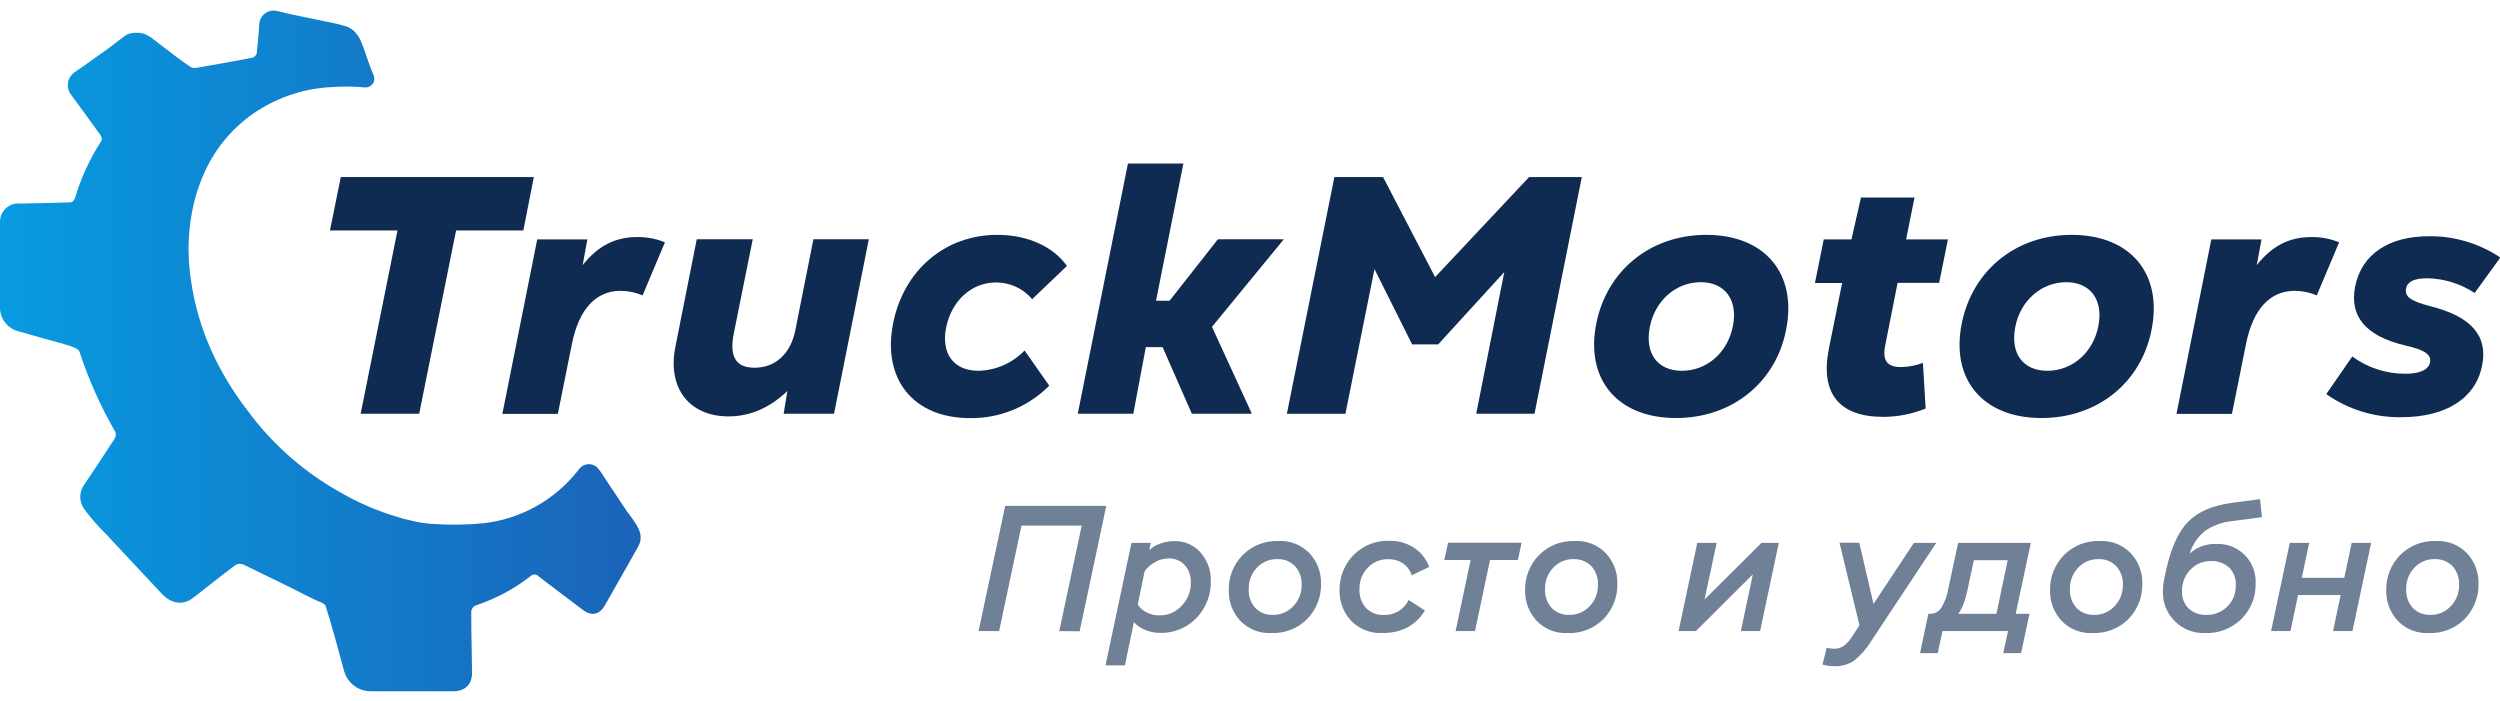 <?xml version="1.0" encoding="UTF-8"?> <svg xmlns="http://www.w3.org/2000/svg" width="157" height="44" viewBox="0 0 157 44" fill="none"><g clip-path="url(#clip0_400_1104)"><path d="M33.524 11.12L32.865 14.474H28.642L26.325 25.982H22.649L24.962 14.474H20.721L21.401 11.12H33.524Z" fill="#102B51"></path><path d="M41.757 15.217L40.355 18.55C39.92 18.367 39.453 18.27 38.981 18.263C37.406 18.263 36.355 19.432 35.922 21.575L35.032 25.992H31.549L33.737 15.036H36.888L36.592 16.648C37.568 15.419 38.651 14.886 40.032 14.886C40.623 14.88 41.21 14.993 41.757 15.217Z" fill="#102B51"></path><path d="M51.081 15.025H54.563L52.378 25.982H49.213L49.447 24.558C48.341 25.609 47.112 26.15 45.752 26.15C43.267 26.15 41.889 24.346 42.419 21.756L43.756 15.025H47.273L46.085 20.926C45.786 22.392 46.212 23.093 47.38 23.093C48.693 23.093 49.652 22.224 49.949 20.729L51.081 15.025Z" fill="#102B51"></path><path d="M56.091 20.291C56.751 16.979 59.34 14.749 62.631 14.749C64.543 14.749 66.155 15.493 67.003 16.703L64.818 18.789C64.54 18.457 64.193 18.191 63.8 18.009C63.407 17.828 62.979 17.735 62.547 17.738C61.018 17.738 59.766 18.883 59.424 20.54C59.083 22.197 59.878 23.285 61.454 23.285C62.547 23.258 63.586 22.8 64.343 22.011L65.892 24.22C65.243 24.875 64.469 25.394 63.615 25.744C62.762 26.094 61.846 26.269 60.924 26.258C57.323 26.258 55.39 23.778 56.091 20.291Z" fill="#102B51"></path><path d="M80.626 15.025L76.112 20.525L78.617 25.982H74.848L73.01 21.798H71.959L71.171 25.982H67.684L70.835 10.269H74.318L72.598 18.888H73.448L76.484 15.025H80.626Z" fill="#102B51"></path><path d="M96.026 11.12H99.338L96.368 25.982H92.707L94.469 17.084L90.317 21.628H88.681L86.317 16.9L84.492 25.987H80.815L83.799 11.12H86.856L90.125 17.402L96.026 11.12Z" fill="#102B51"></path><path d="M100.252 20.291C100.932 16.958 103.666 14.749 107.151 14.749C110.846 14.749 112.884 17.192 112.162 20.737C111.503 24.049 108.748 26.252 105.263 26.252C101.568 26.258 99.535 23.815 100.252 20.291ZM108.829 20.462C109.147 18.825 108.32 17.722 106.812 17.722C105.236 17.722 103.923 18.888 103.606 20.546C103.288 22.203 104.094 23.285 105.623 23.285C107.193 23.285 108.511 22.137 108.829 20.462Z" fill="#102B51"></path><path d="M119.169 17.764L118.404 21.628C118.192 22.625 118.489 23.051 119.381 23.051C119.853 23.044 120.319 22.955 120.76 22.788L120.931 25.654C120.082 26.001 119.173 26.18 118.255 26.179C115.495 26.179 114.284 24.692 114.859 21.869L115.686 17.772H113.979L114.531 15.033H116.272L116.868 12.407H120.23L119.704 15.033H122.331L121.779 17.764H119.169Z" fill="#102B51"></path><path d="M123.203 20.291C123.88 16.958 126.617 14.749 130.102 14.749C133.797 14.749 135.835 17.192 135.113 20.737C134.454 24.049 131.699 26.252 128.214 26.252C124.519 26.258 122.481 23.815 123.203 20.291ZM131.78 20.462C132.098 18.825 131.271 17.722 129.763 17.722C128.188 17.722 126.874 18.888 126.557 20.546C126.239 22.203 127.045 23.285 128.574 23.285C130.144 23.285 131.46 22.137 131.78 20.462Z" fill="#102B51"></path><path d="M146.897 15.217L145.494 18.55C145.058 18.366 144.589 18.269 144.116 18.263C142.54 18.263 141.489 19.432 141.056 21.575L140.166 25.992H136.683L138.871 15.036H142.023L141.726 16.648C142.703 15.419 143.785 14.886 145.166 14.886C145.759 14.88 146.348 14.992 146.897 15.217Z" fill="#102B51"></path><path d="M146.088 24.75L147.724 22.387C148.689 23.097 149.858 23.477 151.057 23.471C151.992 23.471 152.522 23.209 152.606 22.749C152.69 22.289 152.33 21.985 151.057 21.698C148.551 21.105 147.532 19.86 147.905 17.985C148.31 15.968 150.006 14.834 152.556 14.834C154.145 14.822 155.701 15.288 157.021 16.173L155.408 18.4C154.525 17.817 153.494 17.496 152.436 17.476C151.608 17.476 151.183 17.688 151.099 18.111C151.015 18.636 151.361 18.899 152.648 19.238C155.196 19.873 156.257 21.105 155.876 22.951C155.471 25.034 153.583 26.2 150.802 26.2C149.117 26.226 147.467 25.719 146.088 24.75Z" fill="#102B51"></path><path d="M37.702 29.603L37.582 29.446C37.511 29.354 37.42 29.279 37.315 29.228C37.211 29.177 37.096 29.15 36.98 29.15C36.864 29.15 36.749 29.177 36.645 29.228C36.541 29.279 36.45 29.354 36.379 29.446C36.326 29.512 36.274 29.58 36.219 29.645C34.775 31.432 32.69 32.584 30.409 32.855C29.371 32.96 28.326 32.978 27.284 32.91C26.77 32.885 26.261 32.807 25.764 32.676C25.507 32.628 25.255 32.562 25.007 32.479C23.737 32.108 22.517 31.585 21.372 30.922C19.089 29.647 17.105 27.899 15.553 25.795C13.656 23.321 12.388 20.561 11.976 17.475C11.741 15.888 11.813 14.271 12.188 12.711C12.735 10.537 13.819 8.717 15.602 7.351C17.119 6.214 18.941 5.558 20.834 5.468C21.529 5.421 22.226 5.428 22.919 5.489C23.01 5.497 23.102 5.482 23.185 5.445C23.268 5.408 23.341 5.35 23.397 5.278C23.452 5.205 23.489 5.12 23.503 5.03C23.516 4.94 23.507 4.847 23.476 4.762C23.25 4.236 23.069 3.695 22.885 3.154C22.659 2.49 22.407 1.841 21.645 1.629C21.189 1.484 20.703 1.403 20.222 1.3C19.287 1.101 18.347 0.93 17.415 0.696C17.285 0.661 17.148 0.656 17.016 0.68C16.884 0.705 16.759 0.759 16.65 0.838C16.541 0.917 16.452 1.02 16.388 1.139C16.325 1.258 16.289 1.389 16.283 1.523C16.238 2.138 16.193 2.755 16.12 3.362C16.099 3.425 16.063 3.482 16.015 3.528C15.967 3.573 15.908 3.607 15.844 3.624C14.836 3.822 13.825 4.006 12.813 4.176C12.551 4.221 12.178 4.331 11.983 4.21C11.298 3.774 10.67 3.244 10.014 2.76C9.586 2.445 9.2 2.028 8.601 2.059C8.392 2.052 8.184 2.086 7.989 2.159C7.808 2.254 7.041 2.876 6.865 2.997C5.93 3.648 5.639 3.89 4.698 4.531C4.588 4.603 4.494 4.697 4.421 4.807C4.348 4.917 4.298 5.041 4.274 5.171C4.25 5.301 4.253 5.434 4.282 5.563C4.311 5.691 4.366 5.813 4.444 5.92C5.074 6.787 5.712 7.648 6.334 8.52C6.364 8.569 6.383 8.623 6.388 8.68C6.394 8.737 6.386 8.795 6.366 8.848C5.636 9.973 5.074 11.199 4.696 12.486C4.674 12.546 4.635 12.6 4.584 12.639C4.533 12.679 4.471 12.703 4.407 12.709C3.356 12.745 2.285 12.764 1.226 12.782C1.066 12.771 0.905 12.793 0.754 12.848C0.603 12.902 0.465 12.988 0.35 13.1C0.234 13.211 0.143 13.346 0.083 13.495C0.023 13.644 -0.006 13.803 -4.34309e-05 13.964C-4.34309e-05 15.755 -4.34309e-05 17.546 -4.34309e-05 19.337C0.004 19.676 0.119 20.003 0.329 20.269C0.538 20.534 0.83 20.723 1.158 20.805C1.807 20.997 2.471 21.173 3.112 21.357C3.54 21.478 3.976 21.583 4.396 21.727C4.612 21.803 4.922 21.909 4.987 22.071C5.56 23.829 6.316 25.521 7.241 27.122C7.266 27.189 7.276 27.261 7.27 27.333C7.264 27.405 7.242 27.474 7.206 27.537C6.587 28.498 5.956 29.452 5.315 30.399C5.148 30.615 5.053 30.877 5.041 31.149C5.03 31.422 5.104 31.691 5.252 31.92C5.678 32.499 6.149 33.042 6.663 33.545C7.813 34.788 8.976 36.017 10.132 37.256C10.765 37.937 11.5 38.044 12.162 37.519C13.031 36.847 13.885 36.158 14.762 35.502C14.838 35.45 14.927 35.418 15.019 35.41C15.111 35.401 15.203 35.417 15.287 35.455C16.601 36.103 17.914 36.715 19.227 37.395L19.799 37.676C20.033 37.789 20.395 37.881 20.453 38.065C20.876 39.412 21.241 40.778 21.609 42.139C21.708 42.503 21.924 42.824 22.224 43.054C22.524 43.284 22.891 43.408 23.269 43.41C24.13 43.41 24.991 43.41 25.853 43.41C26.714 43.41 27.61 43.41 28.479 43.41C29.217 43.41 29.653 42.968 29.645 42.236C29.629 40.962 29.593 39.688 29.595 38.414C29.599 38.328 29.629 38.244 29.68 38.174C29.732 38.104 29.802 38.05 29.884 38.02C31.125 37.607 32.287 36.985 33.319 36.182C33.352 36.148 33.392 36.122 33.436 36.104C33.48 36.087 33.527 36.078 33.575 36.08C33.622 36.081 33.669 36.093 33.711 36.113C33.754 36.133 33.792 36.162 33.824 36.198C34.743 36.898 35.668 37.599 36.599 38.299C37.154 38.714 37.65 38.609 37.994 38.002C38.69 36.791 39.37 35.568 40.063 34.354C40.528 33.543 39.966 32.931 39.315 32.03L37.702 29.603Z" fill="url(#paint0_linear_400_1104)"></path><g opacity="0.6"><path d="M66.523 39.633L67.93 33.007H64.151L62.744 39.633H61.454L63.127 31.768H69.475L67.802 39.646L66.523 39.633Z" fill="#102B51"></path><path d="M73.735 33.984C74.05 33.971 74.364 34.03 74.654 34.156C74.943 34.281 75.201 34.47 75.407 34.709C75.829 35.195 76.053 35.821 76.038 36.463C76.052 36.895 75.979 37.326 75.824 37.73C75.668 38.133 75.434 38.502 75.134 38.814C74.841 39.119 74.486 39.359 74.094 39.519C73.702 39.679 73.281 39.756 72.857 39.743C72.518 39.748 72.182 39.678 71.873 39.539C71.62 39.432 71.393 39.272 71.208 39.069L70.646 41.781H69.427L71.056 34.094H72.274L72.175 34.549C72.36 34.369 72.584 34.233 72.829 34.15C73.118 34.039 73.425 33.983 73.735 33.984ZM73.391 35.071C73.091 35.071 72.797 35.149 72.537 35.297C72.282 35.441 72.059 35.636 71.883 35.87L71.452 37.96C71.584 38.171 71.771 38.341 71.993 38.451C72.247 38.584 72.529 38.651 72.815 38.646C73.079 38.65 73.34 38.598 73.582 38.493C73.823 38.388 74.039 38.232 74.215 38.036C74.589 37.647 74.794 37.126 74.785 36.587C74.803 36.188 74.668 35.798 74.409 35.494C74.281 35.354 74.123 35.244 73.947 35.171C73.771 35.098 73.581 35.064 73.391 35.071Z" fill="#102B51"></path><path d="M79.838 39.754C79.472 39.774 79.107 39.714 78.767 39.578C78.428 39.441 78.122 39.233 77.871 38.966C77.403 38.45 77.151 37.774 77.167 37.078C77.156 36.67 77.228 36.265 77.376 35.885C77.524 35.505 77.747 35.159 78.031 34.867C78.325 34.569 78.678 34.336 79.068 34.183C79.457 34.03 79.874 33.959 80.292 33.976C80.657 33.957 81.022 34.017 81.362 34.153C81.701 34.289 82.006 34.498 82.257 34.764C82.725 35.278 82.977 35.952 82.961 36.647C82.971 37.055 82.901 37.461 82.753 37.842C82.606 38.222 82.385 38.569 82.102 38.864C81.808 39.162 81.454 39.396 81.064 39.549C80.674 39.703 80.257 39.772 79.838 39.754ZM79.938 38.614C80.177 38.619 80.415 38.574 80.636 38.48C80.856 38.386 81.054 38.247 81.217 38.071C81.388 37.895 81.522 37.687 81.612 37.459C81.703 37.231 81.747 36.987 81.742 36.742C81.765 36.306 81.616 35.879 81.327 35.552C81.181 35.404 81.005 35.288 80.812 35.213C80.618 35.137 80.411 35.103 80.203 35.113C79.964 35.108 79.727 35.153 79.507 35.247C79.287 35.341 79.091 35.481 78.929 35.657C78.761 35.834 78.63 36.043 78.542 36.271C78.455 36.499 78.413 36.742 78.42 36.986C78.406 37.203 78.436 37.42 78.507 37.625C78.579 37.83 78.69 38.019 78.835 38.181C78.978 38.326 79.151 38.439 79.341 38.514C79.531 38.588 79.734 38.622 79.938 38.614Z" fill="#102B51"></path><path d="M86.826 39.754C86.457 39.775 86.088 39.715 85.743 39.579C85.399 39.443 85.089 39.234 84.833 38.966C84.362 38.452 84.109 37.775 84.124 37.078C84.115 36.67 84.186 36.264 84.336 35.885C84.485 35.505 84.709 35.159 84.993 34.867C85.285 34.567 85.637 34.331 86.026 34.176C86.414 34.02 86.831 33.948 87.249 33.963C87.809 33.947 88.36 34.106 88.825 34.417C89.252 34.705 89.577 35.12 89.752 35.605L88.654 36.13C88.561 35.825 88.368 35.562 88.106 35.381C87.829 35.199 87.502 35.107 87.171 35.119C86.93 35.112 86.691 35.157 86.469 35.251C86.248 35.345 86.049 35.485 85.886 35.662C85.718 35.839 85.586 36.048 85.498 36.276C85.41 36.504 85.368 36.747 85.374 36.991C85.361 37.208 85.392 37.425 85.463 37.63C85.535 37.836 85.647 38.024 85.792 38.186C85.937 38.333 86.111 38.447 86.302 38.521C86.494 38.596 86.7 38.63 86.905 38.62C87.229 38.633 87.55 38.551 87.827 38.383C88.105 38.215 88.327 37.97 88.465 37.677L89.484 38.341C88.903 39.283 88.017 39.754 86.826 39.754Z" fill="#102B51"></path><path d="M91.412 39.633L92.355 35.169H90.703L90.937 34.084H95.556L95.323 35.169H93.573L92.63 39.633H91.412Z" fill="#102B51"></path><path d="M98.448 39.754C98.082 39.774 97.717 39.714 97.377 39.578C97.037 39.441 96.731 39.233 96.481 38.966C96.013 38.45 95.762 37.774 95.777 37.078C95.766 36.67 95.837 36.265 95.986 35.885C96.134 35.505 96.357 35.159 96.641 34.867C96.935 34.569 97.288 34.337 97.678 34.183C98.067 34.03 98.484 33.96 98.902 33.976C99.267 33.957 99.632 34.017 99.971 34.153C100.31 34.289 100.616 34.498 100.866 34.764C101.335 35.278 101.587 35.952 101.57 36.647C101.581 37.055 101.511 37.461 101.364 37.841C101.217 38.221 100.996 38.569 100.714 38.864C100.419 39.162 100.066 39.396 99.675 39.549C99.285 39.703 98.867 39.772 98.448 39.754ZM98.547 38.614C98.787 38.619 99.025 38.574 99.245 38.48C99.466 38.386 99.664 38.247 99.826 38.071C99.997 37.895 100.132 37.687 100.222 37.459C100.312 37.231 100.356 36.987 100.352 36.742C100.375 36.306 100.226 35.879 99.937 35.552C99.791 35.404 99.615 35.288 99.421 35.213C99.228 35.137 99.02 35.103 98.813 35.113C98.574 35.108 98.337 35.153 98.117 35.247C97.897 35.341 97.7 35.481 97.539 35.657C97.371 35.834 97.239 36.043 97.152 36.271C97.064 36.499 97.023 36.742 97.029 36.986C97.004 37.423 97.153 37.853 97.444 38.181C97.588 38.326 97.76 38.439 97.95 38.514C98.14 38.588 98.344 38.622 98.547 38.614Z" fill="#102B51"></path><path d="M106.5 39.633H105.415L106.589 34.094H107.808L107.043 37.65L110.62 34.094H111.708L110.534 39.633H109.326L110.079 36.067L106.5 39.633Z" fill="#102B51"></path><path d="M121.595 34.094L117.509 40.263C117.221 40.739 116.851 41.159 116.416 41.506C116.055 41.737 115.632 41.853 115.203 41.837C114.949 41.837 114.697 41.803 114.452 41.737L114.715 40.686C114.874 40.72 115.037 40.739 115.2 40.741C115.413 40.745 115.621 40.68 115.794 40.558C116.013 40.384 116.199 40.172 116.343 39.932L116.774 39.268L115.521 34.084H116.763L117.656 37.926L120.193 34.094H121.595Z" fill="#102B51"></path><path d="M121.099 38.546H121.233C121.364 38.544 121.492 38.512 121.608 38.451C121.724 38.389 121.823 38.301 121.897 38.194C122.14 37.806 122.298 37.371 122.362 36.918L122.972 34.094H127.536L126.585 38.546H127.449L126.924 41.017H125.805L126.105 39.633H121.987L121.687 41.017H120.579L121.099 38.546ZM123.959 35.179L123.56 37.041C123.397 37.787 123.201 38.288 122.972 38.546H125.377L126.084 35.179H123.959Z" fill="#102B51"></path><path d="M131.412 39.754C131.047 39.774 130.682 39.714 130.343 39.577C130.003 39.441 129.698 39.233 129.448 38.966C128.98 38.45 128.728 37.774 128.744 37.078C128.733 36.67 128.804 36.265 128.953 35.885C129.101 35.505 129.324 35.159 129.608 34.867C129.902 34.569 130.254 34.336 130.643 34.183C131.032 34.03 131.449 33.959 131.867 33.976C132.232 33.957 132.597 34.017 132.937 34.153C133.277 34.289 133.583 34.498 133.834 34.764C134.301 35.278 134.553 35.952 134.537 36.647C134.548 37.055 134.478 37.461 134.33 37.842C134.183 38.222 133.961 38.569 133.679 38.864C133.384 39.162 133.03 39.396 132.64 39.549C132.249 39.703 131.831 39.772 131.412 39.754ZM131.512 38.614C131.752 38.62 131.99 38.574 132.21 38.48C132.431 38.386 132.629 38.247 132.791 38.071C132.962 37.895 133.096 37.687 133.187 37.459C133.277 37.231 133.321 36.987 133.316 36.742C133.34 36.306 133.19 35.878 132.899 35.552C132.753 35.404 132.577 35.288 132.384 35.213C132.19 35.137 131.982 35.103 131.775 35.113C131.536 35.108 131.299 35.154 131.079 35.248C130.859 35.341 130.662 35.481 130.501 35.657C130.162 36.015 129.979 36.493 129.991 36.986C129.966 37.423 130.115 37.853 130.406 38.181C130.551 38.326 130.723 38.439 130.914 38.514C131.104 38.589 131.308 38.623 131.512 38.614Z" fill="#102B51"></path><path d="M138.458 39.754C138.054 39.77 137.651 39.688 137.285 39.515C136.919 39.342 136.601 39.082 136.357 38.759C135.844 38.095 135.703 37.257 135.935 36.243L136.045 35.744C136.357 34.365 136.817 33.364 137.432 32.747C138.046 32.13 138.955 31.741 140.165 31.578L141.928 31.347L142.051 32.477L140.213 32.721C139.587 32.777 138.985 32.992 138.466 33.346C138.016 33.718 137.683 34.212 137.508 34.769C137.965 34.356 138.565 34.137 139.181 34.16C139.512 34.144 139.843 34.199 140.152 34.319C140.461 34.44 140.741 34.624 140.974 34.86C141.208 35.096 141.388 35.379 141.505 35.69C141.622 36 141.672 36.332 141.652 36.663C141.66 37.067 141.587 37.469 141.438 37.844C141.288 38.22 141.066 38.562 140.783 38.851C140.479 39.155 140.116 39.392 139.716 39.548C139.316 39.703 138.887 39.774 138.458 39.754ZM138.868 35.234C138.623 35.227 138.379 35.271 138.153 35.365C137.927 35.459 137.723 35.599 137.555 35.778C137.382 35.957 137.247 36.169 137.157 36.401C137.067 36.634 137.023 36.881 137.03 37.13C137.019 37.331 137.051 37.531 137.124 37.718C137.196 37.905 137.307 38.074 137.45 38.215C137.749 38.488 138.143 38.631 138.548 38.614C138.793 38.622 139.038 38.58 139.267 38.49C139.495 38.4 139.703 38.264 139.877 38.09C140.052 37.917 140.188 37.71 140.28 37.481C140.371 37.253 140.414 37.008 140.407 36.763C140.421 36.554 140.39 36.344 140.316 36.148C140.241 35.953 140.126 35.775 139.976 35.628C139.67 35.361 139.274 35.22 138.868 35.234Z" fill="#102B51"></path><path d="M142.624 39.633L143.798 34.094H145.016L144.551 36.287H147.22L147.685 34.094H148.908L147.734 39.633H146.516L146.994 37.372H144.318L143.842 39.633H142.624Z" fill="#102B51"></path><path d="M152.527 39.754C152.162 39.774 151.797 39.714 151.457 39.578C151.117 39.441 150.811 39.233 150.56 38.966C150.092 38.45 149.84 37.774 149.856 37.078C149.846 36.67 149.917 36.265 150.065 35.885C150.214 35.505 150.436 35.159 150.721 34.867C151.015 34.569 151.368 34.336 151.757 34.183C152.147 34.03 152.564 33.959 152.982 33.976C153.347 33.957 153.712 34.017 154.051 34.153C154.39 34.289 154.696 34.498 154.946 34.764C155.414 35.278 155.667 35.952 155.65 36.647C155.661 37.055 155.59 37.461 155.443 37.842C155.295 38.222 155.074 38.569 154.791 38.864C154.497 39.162 154.144 39.396 153.754 39.549C153.364 39.703 152.946 39.772 152.527 39.754ZM152.627 38.614C152.867 38.619 153.105 38.574 153.325 38.48C153.546 38.386 153.744 38.247 153.906 38.071C154.077 37.895 154.212 37.687 154.302 37.459C154.392 37.231 154.436 36.987 154.431 36.742C154.455 36.306 154.306 35.879 154.016 35.552C153.87 35.404 153.695 35.288 153.501 35.213C153.308 35.137 153.1 35.103 152.892 35.113C152.654 35.108 152.416 35.153 152.197 35.247C151.977 35.341 151.78 35.481 151.619 35.657C151.451 35.834 151.319 36.043 151.232 36.271C151.144 36.499 151.103 36.742 151.109 36.986C151.096 37.203 151.126 37.42 151.197 37.625C151.268 37.83 151.379 38.019 151.524 38.181C151.668 38.326 151.84 38.439 152.03 38.514C152.22 38.588 152.423 38.622 152.627 38.614Z" fill="#102B51"></path></g></g><defs><linearGradient id="paint0_linear_400_1104" x1="-4.3431e-05" y1="22.04" x2="40.213" y2="22.04" gradientUnits="userSpaceOnUse"><stop stop-color="#079BE1"></stop><stop offset="1" stop-color="#1B63B8"></stop></linearGradient><clipPath id="clip0_400_1104"><rect width="157" height="42.745" fill="white" transform="translate(0 0.667)"></rect></clipPath></defs></svg> 